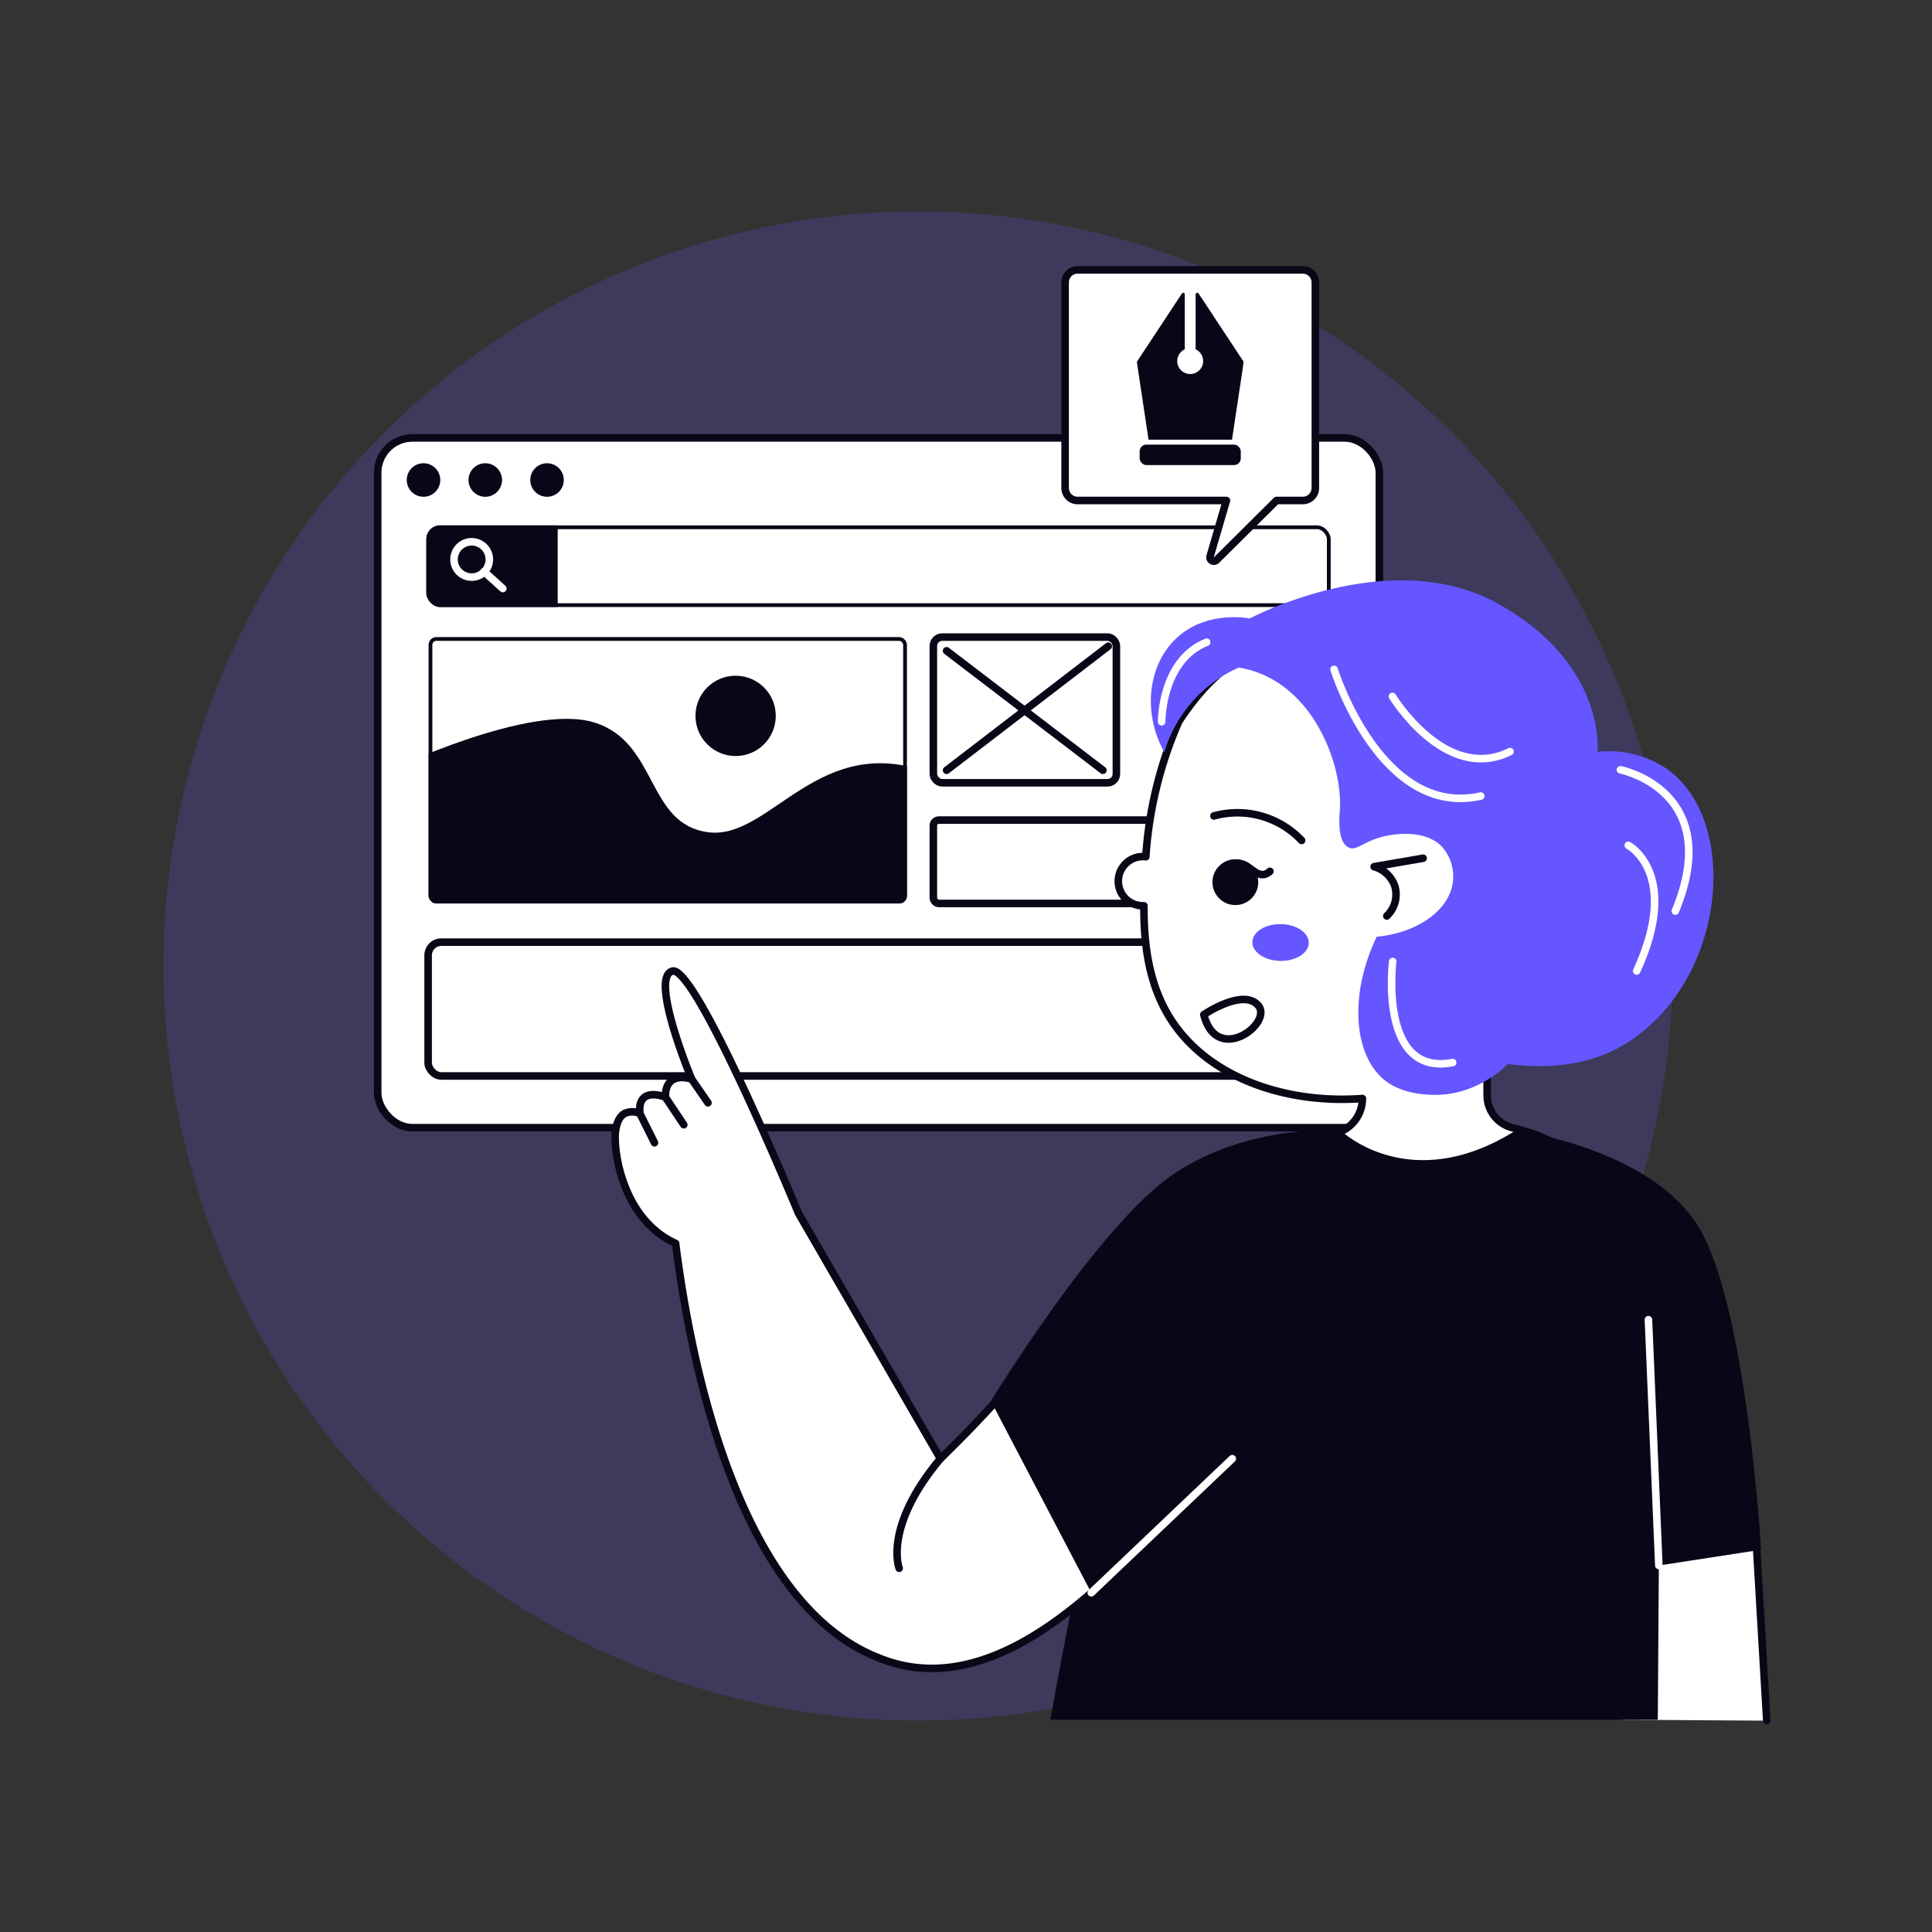 <?xml version="1.0" encoding="UTF-8"?>
<svg xmlns="http://www.w3.org/2000/svg" xmlns:xlink="http://www.w3.org/1999/xlink" height="512" viewBox="0 0 512 512" width="512">
  <rect x="0" y="0" width="512" height="512" fill="#333333" stroke="none"/>
  <clipPath id="a">
    <rect height="21.633" rx="3.657" width="239.652" x="112.993" y="139.231"></rect>
  </clipPath>
  <clipPath id="b">
    <rect height="70.589" rx="2.035" width="126.764" x="113.582" y="168.834"></rect>
  </clipPath>
  <g>
    <circle cx="243.35" cy="256" fill="#6556ff" opacity=".2" r="200" transform="matrix(.707 -.707 .707 .707 -109.744 247.055)"></circle>
    <g>
      <rect fill="#fff" height="182.792" rx="9.212" stroke="#090817" stroke-linecap="round" stroke-linejoin="round" stroke-width="2" width="265.452" x="100.093" y="116.054"></rect>
      <circle cx="112.234" cy="127.208" fill="#080717" r="4.445"></circle>
      <circle cx="128.602" cy="127.208" fill="#080717" r="4.445"></circle>
      <circle cx="144.969" cy="127.208" fill="#080717" r="4.445"></circle>
      <g clip-path="url(#a)">
        <rect fill="#fff" height="21.633" rx="3.657" stroke="#090817" stroke-linecap="round" stroke-linejoin="round" stroke-width="2" width="239.652" x="112.993" y="139.231"></rect>
        <path d="m107.789 137.312h40.009v27.885h-40.009z" fill="#080717"></path>
      </g>
      <g fill="none" stroke="#fff" stroke-linecap="round" stroke-linejoin="round" stroke-width="2">
        <circle cx="124.998" cy="148.257" r="4.681"></circle>
        <path d="m128.265 151.456 4.984 4.513"></path>
      </g>
      <rect fill="#fff" height="38.616" rx="2.344" stroke="#090817" stroke-linecap="round" stroke-linejoin="round" stroke-width="2" width="48.502" x="247.35" y="168.834"></rect>
      <rect fill="#fff" height="35.466" rx="3.5" stroke="#090817" stroke-linecap="round" stroke-linejoin="round" stroke-width="2" width="239.064" x="113.459" y="249.677"></rect>
      <rect fill="#fff" height="22.093" rx="1.456" stroke="#090817" stroke-linecap="round" stroke-linejoin="round" stroke-width="2" width="105.295" x="247.35" y="217.33"></rect>
      <g fill="none" stroke="#080717" stroke-linecap="round" stroke-linejoin="round" stroke-width="2">
        <path d="m250.853 172.471 41.423 31.658"></path>
        <path d="m293.691 171.259-42.838 32.87"></path>
      </g>
      <g clip-path="url(#b)">
        <rect fill="#fff" height="70.589" rx="2.035" stroke="#090817" stroke-linecap="round" stroke-linejoin="round" stroke-width="2" width="126.764" x="113.582" y="168.834"></rect>
        <path d="m103.343 204.129s37.181-17.917 54.154-12.663 13.741 27.077 30.311 29.1 29.367-27.494 59.542-15.363l-2.15 47.287-158.022-2.813z" fill="#080717"></path>
      </g>
      <circle cx="194.947" cy="189.714" fill="#080717" r="10.642"></circle>
      <path d="m431 320.454c-6.947-6.891-11.678-17.145-30.243-21.6a8.883 8.883 0 0 1 -6.652-8.722v-10.5a64.889 64.889 0 0 0 13.315-12.7 58.663 58.663 0 0 0 -54.868-95.5 31.839 31.839 0 0 0 -14.262-.754c-4.9.927-15.328 4.292-25.907 20.56a106.516 106.516 0 0 0 -8.728 35.81 6.521 6.521 0 1 0 -.506 12.991c-.029 11.084 1.455 22.685 8.717 32.374 10.438 13.927 30 20.144 49.186 18.706a9.565 9.565 0 0 1 -6.8 9.144c-18.857 5.362-26.185 15.158-35.763 22.826-17.522 14.029-6.956 35.989-30.176 127.583l141.706-3.878c-4.789-81.208 16.711-110.739.981-126.34z" fill="#fff" stroke="#090817" stroke-linecap="round" stroke-linejoin="round" stroke-width="2"></path>
      <path d="m381.857 298.9c45.786 4.649 62.358 25.7 67.1 32.659 4.123 6.052 8.506 14.956 14.172 62.423 3.06 25.635 4.642 47.006 5.519 62.015l-38.693-.261z" fill="#fff"></path>
      <path d="m355.256 299.563s18.253 17.751 46.463 0c0 0 35.469 4.625 48.329 25.433s16.663 85.7 16.663 85.7l-27.1 4.177-.277 40.871h-160.962s16.041-93.974 31.805-120.824 35.123-33.12 45.079-35.357z" fill="#080717"></path>
      <path d="m308.559 199.362c-6.03-10.956-4.146-23.753 3.628-30.616 7.482-6.606 17.476-5.117 19.043-4.858 0 0 37.33-19.9 65.97-3.794s26.157 39.156 26.157 39.156a27.561 27.561 0 0 1 18 4.251c19.667 13.336 16.565 55.325-9.606 72.506-7.909 5.193-18.443 7.746-32.16 5.963 0 0-7.477 8.041-18.831 8.174-1.495.017-8.393.137-13.389-3.558-8.352-6.177-10.234-22.142-2.536-38.335 11.01-1.052 19.082-7.121 20.137-14.171a11.884 11.884 0 0 0 -2.834-9.7c-4.234-4.4-12.119-3.723-16.557-2.411-4.5 1.331-6.314 3.639-8.233 2.6-1.808-.975-2.761-3.884-2.293-9.589.979-11.933-7.095-34.839-26.765-38.07a35.55 35.55 0 0 0 -19.731 22.452z" fill="#6556ff"></path>
      <path d="m315.089 310.342c-16.655 10.447-17.673 21.282-41.169 49.555a335.448 335.448 0 0 1 -24.7 26.669l-37.622-65.049s-27.1-65.659-33.368-64.167 5.072 28.639 5.072 28.639-7.057-2.535-6.96 4.774c0 0-7.509-3.133-6.764 4.326a4.849 4.849 0 0 0 -3.983-.036c-1.822.984-2.243 3.332-2.431 4.413-.779 4.5 1.358 23.422 15.881 30.05 2.834 22.378 13.971 94.236 53.779 109.815a37.55 37.55 0 0 0 7.608 2.237c32.261 5.745 64.068-33.089 88.156-62.5a351.391 351.391 0 0 0 23.212-31.868c11.066-25.044-14.48-50.8-36.711-36.858z" fill="#fff" stroke="#090817" stroke-linecap="round" stroke-linejoin="round" stroke-width="2"></path>
      <path d="m355.256 299.563s-24.06-1.939-44.111 11.486-48.537 60.263-48.537 60.263l33.741 64.439 63.091-47.136z" fill="#080717"></path>
      <path d="m345.261 71.525h-59.682a3.315 3.315 0 0 0 -3.315 3.315v54.482a3.315 3.315 0 0 0 3.315 3.315h39.438l-4.317 14.773a1.02 1.02 0 0 0 1.7 1.009l15.889-15.782h6.974a3.316 3.316 0 0 0 3.316-3.315v-54.482a3.316 3.316 0 0 0 -3.318-3.315z" fill="#fff" stroke="#090817" stroke-linecap="round" stroke-linejoin="round" stroke-width="2"></path>
      <path d="m321.709 216.23a23.408 23.408 0 0 1 23.234 6.5" fill="none" stroke="#080717" stroke-linecap="round" stroke-linejoin="round" stroke-width="2"></path>
      <g>
        <path d="m325.451 229.256a5.432 5.432 0 0 1 4.548.035c2.138 1.188 4.026 3.865 6.547 1.614" fill="none" stroke="#080717" stroke-linecap="round" stroke-linejoin="round" stroke-width="2"></path>
        <circle cx="327.38" cy="233.784" fill="#080717" r="6.071"></circle>
      </g>
      <ellipse cx="339.478" cy="249.916" fill="#6556ff" rx="4.877" ry="7.471" transform="matrix(.015 -1 1 .015 84.356 585.499)"></ellipse>
      <g stroke-linecap="round" stroke-linejoin="round" stroke-width="2">
        <path d="m377.137 227.442-12.977 2.238a8.162 8.162 0 0 1 5.4 4.9 7.818 7.818 0 0 1 -2.044 8.162" fill="none" stroke="#080717"></path>
        <path d="m465.517 410.244 2.685 45.644" fill="none" stroke="#080717"></path>
        <path d="m238.287 415.614s-4.3-10.847 10.929-29.048" fill="none" stroke="#080717"></path>
        <path d="m169.574 295.089 3.879 7.756" fill="none" stroke="#080717"></path>
        <path d="m176.338 290.763 4.871 7.309" fill="none" stroke="#080717"></path>
        <path d="m183.298 285.989 4.325 6.265" fill="none" stroke="#080717"></path>
        <path d="m319.016 268.893s10.39-7.1 14.428-2.447-10.978 16.054-14.428 2.447z" fill="none" stroke="#080717"></path>
        <path d="m436.853 349.732 2.755 65.136" fill="none" stroke="#fff"></path>
        <path d="m326.572 386.566-37.37 35.535" fill="none" stroke="#fff"></path>
        <path d="m307.85 191.27s-.149-16.217 11.933-21.086" fill="none" stroke="#fff"></path>
        <path d="m353.542 177.4s12.333 39.529 38.885 33.563" fill="none" stroke="#fff"></path>
        <path d="m369.008 184.557s14.021 23.121 31.175 14.618" fill="none" stroke="#fff"></path>
        <path d="m369.082 254.794s-3.8 30.6 15.886 26.795" fill="none" stroke="#fff"></path>
        <path d="m429.44 204s27.744 5.535 14.543 37.449" fill="none" stroke="#fff"></path>
        <path d="m431.508 224.015s14.1 7.479 2.237 33.31" fill="none" stroke="#fff"></path>
      </g>
      <g fill="#080717">
        <rect height="5.421" rx="1.776" width="26.804" x="302.018" y="117.828"></rect>
        <path d="m329.414 95.619-11.763-17.819a.433.433 0 0 0 -.8.238v14.529a3.433 3.433 0 1 1 -2.871 0v-14.545a.418.418 0 0 0 -.767-.23l-11.889 18.024c-.069.1-.246-1.273 3.05 20.705h22.119c3.326-22.18 3.174-20.521 2.921-20.902z"></path>
      </g>
    </g>
  </g>
</svg>
